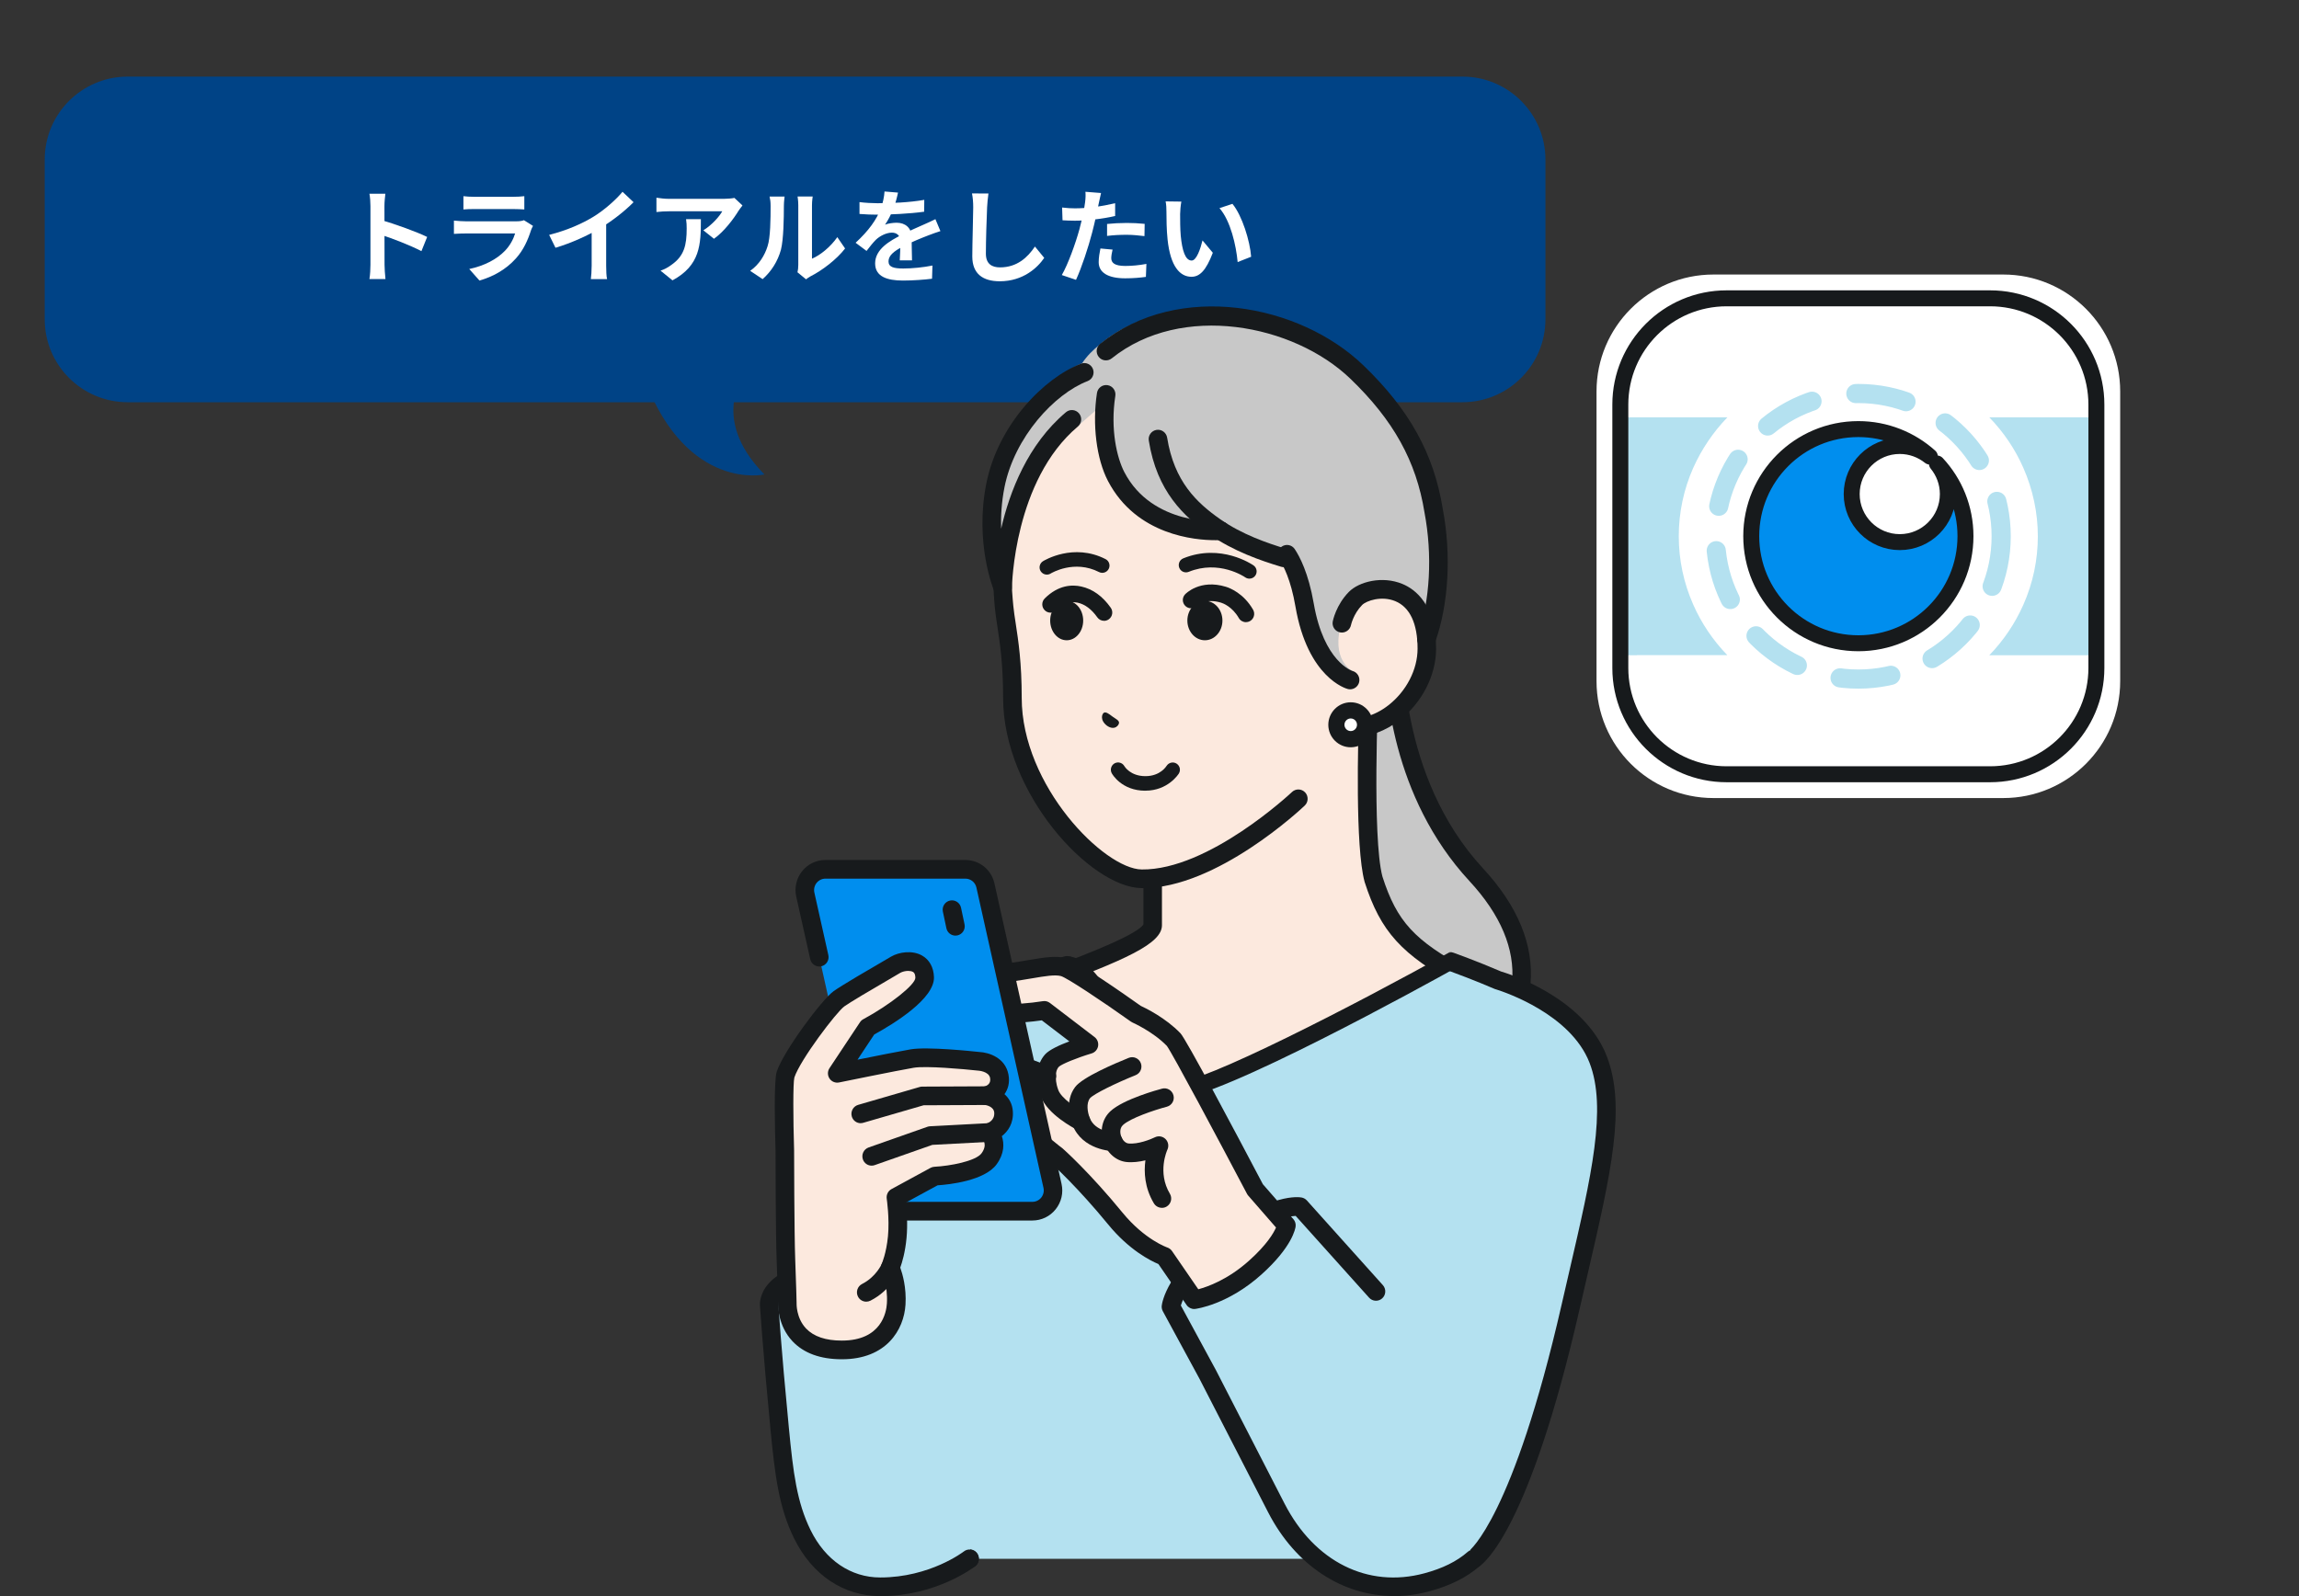 <svg width="360" height="250" viewBox="0 0 360 250" fill="none" xmlns="http://www.w3.org/2000/svg">
<rect x="0" y="0" width="360" height="250" fill="#333333" stroke="none"/>
<path d="M7 25C7 17.82 12.82 12 20 12H229C236.18 12 242 17.82 242 25V50C242 57.18 236.18 63 229 63H20C12.82 63 7 57.18 7 50V25Z" fill="#004386"/>
<path d="M184.988 31.576C184.876 32.136 184.796 33.08 184.796 33.528C184.796 34.568 184.796 35.752 184.892 36.92C185.116 39.224 185.596 40.808 186.604 40.808C187.372 40.808 187.996 38.92 188.3 37.656L189.916 39.592C188.844 42.392 187.852 43.352 186.572 43.352C184.796 43.352 183.276 41.784 182.828 37.496C182.668 36.024 182.652 34.136 182.652 33.16C182.652 32.728 182.636 32.04 182.524 31.544L184.988 31.576ZM192.988 31.928C194.508 33.768 195.74 37.768 195.916 40.216L193.804 41.048C193.564 38.456 192.7 34.584 190.956 32.6L192.988 31.928Z" fill="white"/>
<path d="M172.412 30.232C172.3 30.68 172.156 31.4 172.076 31.752C171.852 32.84 171.452 34.792 171.02 36.424C170.444 38.664 169.372 41.928 168.492 43.832L166.268 43.08C167.212 41.464 168.428 38.12 169.036 35.88C169.436 34.376 169.804 32.616 169.916 31.672C169.996 31.08 170.012 30.424 169.964 30.04L172.412 30.232ZM168.332 32.632C170.284 32.632 172.54 32.328 174.62 31.832V33.832C172.636 34.296 170.124 34.568 168.316 34.568C167.532 34.568 166.94 34.536 166.38 34.504L166.316 32.504C167.148 32.6 167.676 32.632 168.332 32.632ZM173.356 35.08C174.252 34.984 175.404 34.92 176.444 34.92C177.356 34.92 178.316 34.968 179.244 35.064L179.212 36.984C178.396 36.888 177.42 36.776 176.46 36.776C175.356 36.776 174.364 36.824 173.356 36.952V35.08ZM174.22 39.096C174.108 39.56 174.012 40.072 174.012 40.424C174.012 41.128 174.476 41.656 176.204 41.656C177.276 41.656 178.38 41.544 179.516 41.336L179.436 43.368C178.54 43.496 177.468 43.592 176.188 43.592C173.484 43.592 172.044 42.68 172.044 41.064C172.044 40.312 172.188 39.544 172.316 38.92L174.22 39.096Z" fill="white"/>
<path d="M154.78 30.312C154.684 30.984 154.604 31.816 154.572 32.456C154.492 34.184 154.38 37.752 154.38 39.736C154.38 41.352 155.34 41.88 156.588 41.88C159.228 41.88 160.892 40.36 162.06 38.616L163.516 40.392C162.476 41.928 160.204 44.056 156.556 44.056C153.932 44.056 152.252 42.904 152.252 40.168C152.252 38.024 152.396 33.832 152.396 32.456C152.396 31.688 152.332 30.92 152.204 30.296L154.78 30.312Z" fill="white"/>
<path d="M140.62 30.168C140.492 30.76 140.284 31.704 139.836 32.856C139.5 33.64 139.036 34.552 138.588 35.192C139.02 35 139.868 34.888 140.412 34.888C141.74 34.888 142.748 35.672 142.748 37.16C142.748 38.024 142.796 39.768 142.812 40.776H140.892C140.956 40.024 140.988 38.664 140.972 37.8C140.972 36.776 140.332 36.44 139.66 36.44C138.78 36.44 137.772 36.968 137.164 37.544C136.684 38.024 136.236 38.6 135.692 39.304L133.98 38.024C136.028 36.136 137.26 34.408 137.932 32.648C138.252 31.784 138.46 30.808 138.508 29.992L140.62 30.168ZM134.588 31.656C135.404 31.768 136.588 31.832 137.404 31.832C139.516 31.832 142.412 31.72 144.732 31.304L144.716 33.16C142.46 33.48 139.244 33.624 137.292 33.624C136.636 33.624 135.468 33.592 134.588 33.512V31.656ZM147.26 36.2C146.764 36.344 145.9 36.664 145.356 36.872C144.316 37.272 142.876 37.848 141.372 38.616C139.916 39.368 139.132 40.056 139.132 40.936C139.132 41.816 139.9 42.056 141.452 42.056C142.812 42.056 144.604 41.88 146.012 41.592L145.948 43.656C144.876 43.8 142.924 43.944 141.404 43.944C138.908 43.944 137.036 43.32 137.036 41.256C137.036 39.032 139.324 37.72 141.244 36.76C142.716 35.992 143.724 35.608 144.684 35.16C145.308 34.888 145.868 34.632 146.476 34.328L147.26 36.2Z" fill="white"/>
<path d="M124.876 42.648C124.956 42.344 125.004 41.912 125.004 41.48C125.004 40.632 125.004 33.448 125.004 32.152C125.004 31.432 124.892 30.808 124.892 30.776H127.26C127.26 30.808 127.148 31.448 127.148 32.168C127.148 33.448 127.148 39.544 127.148 40.52C128.46 39.96 130.028 38.696 131.116 37.144L132.332 38.92C131.004 40.648 128.716 42.376 126.908 43.288C126.572 43.464 126.38 43.64 126.22 43.752L124.876 42.648ZM117.468 42.424C118.892 41.432 119.756 39.96 120.188 38.584C120.652 37.224 120.668 34.184 120.668 32.264C120.668 31.608 120.604 31.192 120.508 30.792H122.86C122.86 30.856 122.748 31.576 122.748 32.232C122.748 34.136 122.7 37.512 122.284 39.128C121.788 40.92 120.796 42.504 119.42 43.72L117.468 42.424Z" fill="white"/>
<path d="M116.264 32.184C116.104 32.392 115.8 32.776 115.656 33C114.904 34.248 113.384 36.28 111.8 37.4L110.136 36.072C111.432 35.288 112.68 33.88 113.096 33.096C112.12 33.096 105.752 33.096 104.744 33.096C104.088 33.096 103.544 33.128 102.792 33.208V30.968C103.416 31.064 104.088 31.144 104.744 31.144C105.752 31.144 112.536 31.144 113.368 31.144C113.816 31.144 114.696 31.08 115 31L116.264 32.184ZM109.752 34.328C109.752 38.296 109.656 41.56 105.304 43.912L103.432 42.392C103.96 42.216 104.536 41.944 105.128 41.496C107.144 40.088 107.528 38.408 107.528 35.784C107.528 35.272 107.512 34.856 107.432 34.328H109.752Z" fill="white"/>
<path d="M85.992 36.792C88.856 36.056 91.192 35.016 92.984 33.912C94.616 32.904 96.44 31.304 97.48 30.04L99.208 31.672C97.752 33.144 95.8 34.648 93.912 35.784C92.104 36.856 89.512 38.056 86.984 38.808L85.992 36.792ZM92.648 34.952L94.92 34.408V41.624C94.92 42.328 94.952 43.32 95.064 43.72H92.52C92.584 43.336 92.648 42.328 92.648 41.624V34.952Z" fill="white"/>
<path d="M72.568 30.728C73 30.792 73.688 30.824 74.232 30.824C75.24 30.824 79.448 30.824 80.376 30.824C80.888 30.824 81.672 30.792 82.104 30.728V32.808C81.688 32.776 80.936 32.744 80.344 32.744C79.464 32.744 75.176 32.744 74.232 32.744C73.704 32.744 73.032 32.76 72.568 32.808V30.728ZM83.464 35.384C83.352 35.592 83.208 35.88 83.16 36.04C82.664 37.592 81.976 39.16 80.792 40.472C79.176 42.28 77.128 43.352 75.08 43.944L73.48 42.136C75.896 41.624 77.8 40.584 79.032 39.32C79.88 38.456 80.392 37.448 80.664 36.568C79.864 36.568 74.376 36.568 72.952 36.568C72.552 36.568 71.752 36.584 71.08 36.632V34.552C71.768 34.616 72.44 34.664 72.952 34.664C74.04 34.664 79.768 34.664 80.856 34.664C81.384 34.664 81.816 34.6 82.04 34.488L83.464 35.384Z" fill="white"/>
<path d="M58.008 41.48C58.008 40.248 58.008 33.624 58.008 32.28C58.008 31.704 57.96 30.92 57.848 30.344H60.344C60.28 30.92 60.2 31.608 60.2 32.28C60.2 34.04 60.216 40.296 60.216 41.48C60.216 41.928 60.28 43.048 60.36 43.704H57.848C57.96 43.08 58.008 42.104 58.008 41.48ZM59.736 34.488C61.864 35.08 65.32 36.344 66.888 37.112L65.992 39.336C64.168 38.392 61.48 37.368 59.736 36.792V34.488Z" fill="white"/>
<path d="M116.964 58.022C116.964 58.022 110.687 65.146 119.703 74.319C119.703 74.319 107.717 77.023 101 59.614" fill="#004386"/>
<g clip-path="url(#clip0_30_994)">
<path d="M313.693 43H268.306C258.2 43 250 51.2 250 61.306V106.693C250 116.8 258.2 125 268.306 125H313.693C323.8 125 332 116.8 332 106.693V61.306C332 51.2 323.8 43 313.693 43Z" fill="white"/>
<path d="M303.3 72.613C304.362 73.918 305.014 75.576 305.014 77.384C305.014 81.54 301.641 84.913 297.485 84.913C293.329 84.913 289.956 81.54 289.956 77.384C289.956 73.228 293.329 69.855 297.485 69.855C299.274 69.855 300.914 70.489 302.2 71.514C299.237 68.849 295.305 67.209 291 67.209C281.738 67.209 274.227 74.719 274.227 83.981C274.227 93.244 281.738 100.754 291 100.754C300.262 100.754 307.773 93.244 307.773 83.981C307.773 79.583 306.077 75.576 303.3 72.594V72.613Z" fill="#008EEE" stroke="#171A1C" stroke-width="2.5" stroke-linecap="round" stroke-linejoin="round"/>
<path d="M256.299 102.636H253.727V65.364H270.5C268.263 67.675 266.456 70.358 265.151 73.266C263.642 76.657 262.878 80.31 262.878 83.981C262.878 87.671 263.642 91.324 265.151 94.716C266.437 97.642 268.245 100.307 270.481 102.618H256.299V102.636Z" fill="#B4E1F0"/>
<path d="M328.273 65.364V102.636H311.5C313.736 100.325 315.544 97.642 316.83 94.735C318.34 91.343 319.104 87.69 319.104 84C319.104 80.31 318.321 76.657 316.83 73.266C315.544 70.34 313.736 67.675 311.5 65.364H328.273Z" fill="#B4E1F0"/>
<circle cx="291" cy="84" r="22.364" stroke="#B4E1F0" stroke-width="3" stroke-linecap="round" stroke-linejoin="round" stroke-dasharray="8 7"/>
<path d="M311.63 46.727H270.369C261.182 46.727 253.727 54.182 253.727 63.37V104.63C253.727 113.818 261.182 121.273 270.369 121.273H311.63C320.818 121.273 328.273 113.818 328.273 104.63V63.37C328.273 54.182 320.818 46.727 311.63 46.727Z" stroke="#171A1C" stroke-width="2.5" stroke-linecap="round" stroke-linejoin="round"/>
</g>
<g clip-path="url(#clip1_30_994)">
<path d="M218.334 100.767H202.758L204.451 170.736C204.451 170.736 224.762 171.88 230.764 167.331C235.338 163.867 244.925 151.863 231.171 136.999C217.171 121.876 218.341 100.767 218.341 100.767H218.334Z" fill="#C8C8C8"/>
<path d="M209.936 172.335C206.848 172.335 204.638 172.218 204.367 172.199C203.566 172.153 202.952 171.464 202.997 170.658C203.043 169.853 203.727 169.235 204.529 169.281C210.033 169.586 225.318 169.632 229.885 166.167C232.76 163.99 236.294 159.46 236.778 153.884C237.237 148.626 234.989 143.284 230.098 138C217.882 124.8 216.855 107.48 216.848 102.229H202.752C201.951 102.229 201.298 101.572 201.298 100.767C201.298 99.961 201.951 99.304 202.752 99.304H218.328C218.728 99.304 219.109 99.467 219.381 99.759C219.659 100.052 219.801 100.442 219.775 100.845C219.762 101.053 218.825 121.531 232.217 136.005C237.689 141.919 240.196 148.022 239.66 154.138C239.091 160.669 234.97 165.96 231.617 168.501C227.282 171.789 216.558 172.335 209.916 172.335H209.936Z" fill="#171A1C"/>
<path d="M229.117 153.091C220.57 148.483 217.475 145.182 215.072 137.695C213.353 131.267 214.368 108.319 214.368 108.319L195.762 114.694L180.496 119.926V144.915C180.496 147.56 166.923 152.181 159.642 154.917C152.355 157.654 157.775 164.27 157.775 164.27L184.108 180.57H199.276C199.276 180.57 219.026 169.086 222.895 167.155C226.765 165.232 237.664 157.699 229.117 153.085V153.091Z" fill="#FCE9DE"/>
<path d="M199.276 182.038C198.772 182.038 198.288 181.778 198.017 181.31C197.616 180.609 197.855 179.718 198.546 179.315C199.354 178.847 218.386 167.786 222.249 165.855C225.227 164.374 230.803 160.351 230.854 157.322C230.861 156.919 230.88 155.704 228.432 154.385C219.491 149.562 216.183 145.923 213.689 138.15C213.683 138.124 213.676 138.104 213.67 138.078C212.21 132.619 212.63 116.3 212.837 110.392L181.95 120.979V144.922C181.95 147.794 176.4 150.303 163.124 155.19C162.058 155.58 161.057 155.951 160.146 156.295C158.583 156.88 157.646 157.686 157.381 158.687C156.955 160.279 158.124 162.307 158.757 163.165L184.87 179.328C185.555 179.751 185.768 180.654 185.348 181.343C184.928 182.032 184.03 182.246 183.345 181.824L157.013 165.524C156.877 165.44 156.754 165.336 156.651 165.212C156.341 164.835 153.647 161.41 154.571 157.946C155.094 155.977 156.632 154.501 159.132 153.566C160.043 153.221 161.057 152.851 162.129 152.454C167.278 150.563 177.918 146.644 179.049 144.792V119.946C179.049 119.322 179.443 118.763 180.031 118.561L213.902 106.954C214.355 106.798 214.859 106.876 215.246 107.168C215.627 107.461 215.847 107.922 215.828 108.403C215.815 108.631 214.839 131.111 216.474 137.298C218.735 144.337 221.487 147.326 229.814 151.817C233.128 153.605 233.8 155.827 233.774 157.381C233.697 162.352 226.371 167.084 223.554 168.488C219.768 170.372 200.213 181.739 200.019 181.856C199.793 181.986 199.541 182.051 199.296 182.051L199.276 182.038Z" fill="#171A1C"/>
<path d="M234.627 153.559C230.732 151.889 227.114 150.595 227.114 150.595C227.114 150.595 222.676 153.559 211.809 158.68C200.814 163.867 187.809 170.619 185.219 170.86C184.211 170.951 176.762 167.519 175.444 161.579C174.126 155.639 167.084 151.206 167.084 151.206C167.084 151.206 162.814 152.506 157.239 154.482C153.544 156.055 147.632 159.818 144.396 167.877C144.086 168.657 141.973 175.013 141.515 176.501C138.963 184.034 135.119 197.513 131.094 206.833C123.057 225.466 127.605 238.652 136.643 244.157C141.844 247.322 151.838 244.157 151.838 244.157H230.796C230.796 244.157 237.935 239.764 245.959 204.571C250.113 186.367 253.491 174.285 250.235 165.914C246.792 157.056 234.634 153.566 234.634 153.566L234.627 153.559Z" fill="#B4E1F0"/>
<path d="M166.865 152.812C165.482 153.247 161.987 154.358 157.762 155.853C154.597 157.205 148.873 160.63 145.739 168.429C145.462 169.125 143.362 175.429 142.897 176.936C142.167 179.088 141.333 181.726 140.448 184.521C138.174 191.716 135.338 200.665 132.425 207.417C124.246 226.376 129.627 238.178 137.393 242.903C141.198 245.217 148.795 243.585 151.399 242.76C152.167 242.519 152.981 242.948 153.22 243.715C153.46 244.489 153.033 245.308 152.271 245.548C151.987 245.639 147.561 247.01 142.929 247.01C140.436 247.01 137.884 246.614 135.887 245.399C130.81 242.311 127.315 237.093 126.035 230.697C124.621 223.62 125.906 215.164 129.757 206.241C132.612 199.619 135.422 190.747 137.677 183.618C138.568 180.81 139.408 178.158 140.132 176.02C140.578 174.577 142.71 168.156 143.045 167.324C146.586 158.511 153.104 154.651 156.67 153.137C156.696 153.124 156.728 153.117 156.754 153.104C162.291 151.141 166.619 149.822 166.658 149.809C167.078 149.679 167.537 149.751 167.898 150.004" fill="#171A1C"/>
<path d="M227.023 149.14C227.217 149.127 227.411 149.153 227.598 149.224C227.637 149.237 231.216 150.518 235.054 152.168C235.9 152.415 247.968 156.094 251.585 165.388C254.68 173.343 252.257 183.787 248.601 199.593C248.207 201.302 247.793 203.07 247.38 204.902C239.447 239.692 232.34 244.924 231.558 245.405C230.874 245.828 229.982 245.607 229.562 244.918C229.142 244.229 229.362 243.325 230.047 242.909C230.073 242.883 236.914 237.743 244.557 204.246C244.977 202.413 245.384 200.639 245.784 198.923C249.195 184.196 251.663 173.55 248.898 166.447C245.933 158.83 235.596 155.392 234.369 155.002C234.272 154.982 234.168 154.95 234.078 154.911C230.906 153.546 227.889 152.428 226.946 152.084" fill="#171A1C"/>
<path d="M183.965 172.173C183.862 172.173 183.758 172.173 183.668 172.16C180.031 171.815 177.246 166.915 174.294 161.722C171.923 157.556 169.203 153.143 166.865 152.805L167.433 149.79C171.025 150.303 173.616 155.288 176.536 160.429C178.913 164.608 181.607 169.352 183.907 169.566C187.912 169.937 212.694 157.114 227.023 149.133L227.734 151.733C223.929 153.852 190.813 172.173 183.959 172.173H183.965Z" fill="#171A1C"/>
<path d="M141.159 167.883C140.39 169.885 138.374 179.595 138.045 181.116C136.779 186.939 135.403 198.455 129.569 199.001C120.034 199.892 120.447 204.395 120.447 204.395C120.447 204.395 120.796 210.414 122.088 223.789C122.805 231.224 123.425 235.819 125.635 240.31C128.077 245.269 132.392 248.544 137.851 248.544C146.224 248.544 151.831 244.164 151.831 244.164L157.232 154.495C153.537 156.068 144.26 159.779 141.159 167.89V167.883Z" fill="#B4E1F0"/>
<path d="M137.858 250C132.095 250 127.172 246.705 124.343 240.953C121.972 236.137 121.345 231.081 120.654 223.925C119.375 210.674 119.013 204.538 119 204.473C118.987 204.343 118.884 202.719 120.344 201.055C122.043 199.125 125.099 197.942 129.433 197.539C133.419 197.168 135.099 188.538 136.101 183.377C136.281 182.441 136.449 181.57 136.617 180.797L136.811 179.874C137.864 174.909 139.156 168.995 139.789 167.35C143.02 158.908 152.329 154.969 156.302 153.286L156.657 153.137C157.394 152.825 158.246 153.169 158.563 153.917C158.873 154.658 158.531 155.515 157.788 155.834L157.426 155.983C153.795 157.524 145.287 161.124 142.503 168.403C141.876 170.047 140.203 177.905 139.654 180.492L139.453 181.427C139.292 182.181 139.124 183.033 138.95 183.943C137.638 190.669 135.849 199.879 129.698 200.457C123.496 201.035 121.881 203.232 121.894 204.311C121.894 204.369 122.256 210.459 123.529 223.646C124.207 230.685 124.776 235.273 126.927 239.66C129.246 244.378 133.226 247.082 137.838 247.082C145.623 247.082 150.875 243.052 150.927 243.007C151.56 242.513 152.471 242.623 152.968 243.267C153.459 243.904 153.35 244.82 152.71 245.321C152.464 245.509 146.611 250.006 137.838 250.006L137.858 250Z" fill="#171A1C"/>
<path d="M203.559 189.006C203.559 189.006 199.625 188.265 191.769 194.153C183.913 200.041 183.364 204.681 183.364 204.681L189.107 215.275C189.107 215.275 197.603 231.802 199.864 236.202C204.47 245.158 213.334 250.539 223.386 247.849C226.319 247.062 228.832 245.886 230.789 244.164L215.466 202.283L203.559 189.012V189.006Z" fill="#B4E1F0"/>
<path d="M218.283 249.987C210.246 249.987 202.868 245.217 198.572 236.865L187.816 215.938L182.085 205.377C181.943 205.11 181.885 204.805 181.917 204.506C181.982 203.967 182.77 199.06 190.897 192.976C199.031 186.887 203.359 187.478 203.824 187.569C204.134 187.628 204.425 187.79 204.638 188.024L216.545 201.295C217.081 201.893 217.036 202.823 216.441 203.362C215.847 203.902 214.923 203.856 214.387 203.258L202.888 190.448C201.77 190.507 198.333 191.059 192.635 195.329C186.788 199.71 185.264 203.31 184.909 204.48L190.387 214.58L201.156 235.533C205.827 244.619 214.2 248.798 223.011 246.438C225.899 245.665 228.135 244.56 229.834 243.065C230.441 242.532 231.358 242.597 231.882 243.208C232.411 243.819 232.347 244.742 231.739 245.269C229.691 247.069 227.081 248.375 223.754 249.266C221.913 249.76 220.079 250 218.276 250L218.283 249.987Z" fill="#171A1C"/>
<path d="M201.453 191.93L196.563 186.321C196.563 186.321 184.688 163.769 183.816 162.859C181.4 160.338 177.918 158.823 177.918 158.823C177.918 158.823 168.273 151.954 166.516 151.486C164.758 151.018 162.239 151.759 158.111 152.311C153.866 152.883 150.087 153.345 149.686 155.138C148.44 160.676 163.537 158.271 163.537 158.271L170.527 163.613C170.527 163.613 165.689 165.069 164.726 166.128C163.77 167.188 163.919 168.559 163.919 168.559C163.919 168.559 157.613 165.004 155.223 168.228C152.833 171.451 165.482 181.024 165.482 181.024C165.482 181.024 169.526 184.606 174.649 190.864C178.467 195.531 182.33 196.785 182.33 196.785L187.001 203.57C187.001 203.57 191.607 202.992 196.563 198.553C201.156 194.439 201.453 191.93 201.453 191.93Z" fill="#FCE9DE"/>
<path d="M187.001 205.032C186.53 205.032 186.078 204.798 185.806 204.402L181.394 197.987C180.16 197.474 176.814 195.804 173.532 191.794C168.816 186.035 164.991 182.539 164.565 182.162C160.391 178.997 151.134 171.308 154.06 167.363C156.082 164.634 159.978 165.271 162.84 166.434C163.021 166.011 163.279 165.57 163.647 165.154C164.313 164.419 165.921 163.685 167.452 163.113L163.137 159.818C160.288 160.221 151.838 161.137 149.105 158.193C148.517 157.563 147.891 156.464 148.259 154.82C148.873 152.084 152.704 151.57 157.555 150.914L157.904 150.868C159.093 150.706 160.165 150.531 161.108 150.368C163.563 149.959 165.334 149.66 166.878 150.076C168.712 150.563 176.187 155.814 178.629 157.55C179.352 157.881 182.518 159.415 184.85 161.846C185.729 162.762 193.274 176.976 197.751 185.483L202.532 190.962C202.803 191.274 202.933 191.69 202.881 192.099C202.842 192.411 202.377 195.284 197.512 199.645C192.28 204.337 187.37 204.993 187.163 205.019C187.105 205.026 187.04 205.032 186.982 205.032H187.001ZM158.311 168.332C157.51 168.332 156.806 168.54 156.392 169.105C156.386 169.118 156.095 170.509 160.456 174.772C163.221 177.476 166.328 179.835 166.361 179.855C166.393 179.874 166.419 179.9 166.445 179.926C166.613 180.076 170.637 183.657 175.773 189.935C179.243 194.172 182.751 195.381 182.783 195.394C183.08 195.492 183.345 195.693 183.526 195.953L187.641 201.939C189.088 201.555 192.26 200.444 195.587 197.461C198.391 194.952 199.438 193.132 199.812 192.268L195.464 187.277C195.387 187.192 195.329 187.095 195.271 186.997C190.884 178.665 183.636 165.082 182.725 163.828C180.554 161.579 177.363 160.175 177.33 160.156C177.24 160.117 177.149 160.065 177.072 160.006C172.582 156.809 167.123 153.176 166.135 152.883C165.198 152.636 163.686 152.883 161.587 153.241C160.624 153.403 159.532 153.585 158.298 153.754L157.949 153.8C155.533 154.125 151.496 154.67 151.095 155.463C151.005 155.886 151.114 156.048 151.231 156.178C152.645 157.699 159.274 157.459 163.305 156.815C163.699 156.75 164.093 156.854 164.41 157.095L171.4 162.437C171.833 162.768 172.046 163.321 171.949 163.86C171.852 164.4 171.458 164.842 170.935 164.998C168.622 165.693 166.219 166.674 165.792 167.103C165.321 167.623 165.359 168.377 165.359 168.384C165.417 168.93 165.172 169.463 164.72 169.762C164.268 170.067 163.68 170.086 163.208 169.82C162.284 169.3 160.049 168.312 158.305 168.312L158.311 168.332Z" fill="#171A1C"/>
<path d="M174.339 180.303C174.339 180.303 174.32 180.303 174.307 180.303C174.113 180.303 169.474 180.154 167.93 176.176C167.607 175.344 166.69 172.472 168.357 170.262C169.526 168.709 174.617 166.551 176.749 165.693C177.492 165.394 178.338 165.758 178.635 166.505C178.932 167.253 178.571 168.104 177.828 168.403C174.811 169.612 171.219 171.36 170.67 172.03C170.075 172.823 170.282 174.187 170.644 175.11C171.477 177.255 174.345 177.379 174.378 177.379C175.179 177.398 175.818 178.067 175.799 178.873C175.78 179.673 175.134 180.303 174.345 180.303H174.339Z" fill="#171A1C"/>
<path d="M181.93 189.181C181.439 189.181 180.954 188.928 180.683 188.473C179.223 186.029 179.113 183.572 179.359 181.746C178.435 181.967 177.388 182.11 176.381 182.006C174.765 181.83 173.344 180.589 172.776 178.834C172.194 177.054 172.614 175.221 173.88 174.051C175.941 172.147 181.361 170.678 181.975 170.515C182.75 170.314 183.545 170.775 183.752 171.562C183.959 172.348 183.493 173.141 182.712 173.349C180.67 173.889 177.001 175.143 175.851 176.209C175.231 176.781 175.457 177.665 175.541 177.924C175.754 178.574 176.219 179.049 176.697 179.101C178.196 179.263 180.192 178.457 180.838 178.139C181.394 177.859 182.059 177.97 182.505 178.405C182.944 178.841 183.067 179.51 182.802 180.076C182.738 180.212 181.2 183.644 183.19 186.971C183.603 187.66 183.384 188.564 182.692 188.98C182.46 189.123 182.201 189.188 181.943 189.188L181.93 189.181Z" fill="#171A1C"/>
<path d="M169.281 177.106C169.061 177.106 168.835 177.054 168.628 176.95C168.163 176.709 164.041 174.551 163.008 171.783C162.245 169.742 162.458 168.481 162.51 168.254C162.685 167.467 163.46 166.967 164.242 167.142C165.01 167.311 165.501 168.065 165.359 168.839C165.353 168.904 165.288 169.58 165.727 170.756C166.186 171.978 168.467 173.583 169.94 174.337C170.657 174.701 170.941 175.585 170.579 176.3C170.321 176.807 169.81 177.099 169.281 177.099V177.106Z" fill="#171A1C"/>
<path d="M154.312 138.696C153.983 137.214 152.671 136.161 151.159 136.161H129.259C127.192 136.161 125.654 138.091 126.106 140.125L127.36 145.741L128.296 149.926L130.822 161.248L136.611 187.173C136.94 188.655 138.252 189.707 139.763 189.707H161.664C163.731 189.707 165.269 187.777 164.816 185.743L154.312 138.696Z" fill="#008EEE"/>
<path d="M161.664 191.17H139.764C137.554 191.17 135.674 189.655 135.196 187.491L129.408 161.566C129.233 160.78 129.724 159.993 130.506 159.818C131.288 159.642 132.069 160.136 132.244 160.923L138.032 186.848C138.213 187.667 138.93 188.245 139.764 188.245H161.664C162.207 188.245 162.711 187.998 163.053 187.576C163.389 187.147 163.518 186.601 163.402 186.068L152.897 139.021C152.717 138.202 151.999 137.623 151.166 137.623H129.259C128.716 137.623 128.213 137.87 127.87 138.293C127.534 138.722 127.405 139.268 127.521 139.8L129.711 149.601C129.886 150.388 129.395 151.174 128.613 151.349C127.831 151.525 127.05 151.031 126.875 150.245L124.685 140.444C124.375 139.04 124.705 137.591 125.596 136.466C126.488 135.342 127.825 134.699 129.253 134.699H151.153C153.363 134.699 155.243 136.213 155.721 138.377L166.225 185.424C166.542 186.828 166.206 188.278 165.314 189.402C164.423 190.526 163.085 191.17 161.658 191.17H161.664Z" fill="#171A1C"/>
<path d="M149.616 146.547C148.944 146.547 148.343 146.079 148.194 145.39L147.645 142.79C147.477 141.997 147.981 141.224 148.763 141.055C149.551 140.886 150.32 141.393 150.488 142.179L151.037 144.779C151.205 145.572 150.701 146.345 149.919 146.514C149.816 146.534 149.712 146.547 149.616 146.547Z" fill="#171A1C"/>
<path d="M140.332 204.259C140.532 200.97 139.402 198.553 139.402 198.553C139.402 198.553 140.209 196.804 140.5 193.776C140.784 190.741 140.293 187.537 140.293 187.537L146.398 184.216C146.398 184.216 153.156 183.878 154.881 181.499C156.606 179.12 154.881 177.385 154.881 177.385C154.881 177.385 157.31 176.696 157.142 174.181C156.993 171.932 154.422 171.62 154.422 171.62C154.422 171.62 156.935 171.035 156.47 168.559C156.05 166.336 153.253 166.232 153.253 166.232C153.253 166.232 145.371 165.368 142.826 165.797C140.28 166.232 131.107 168.104 131.107 168.104L135.881 160.91C135.881 160.91 144.88 156.061 144.79 153.091C144.699 150.082 141.572 150.329 140.248 151.102C138.917 151.876 132.838 155.392 131.385 156.425C129.931 157.459 124.02 165.238 123.012 168.306C122.573 169.645 122.896 180.206 122.896 180.206C122.896 180.206 122.915 193.178 123.07 197.344C123.232 201.51 123.283 204.038 123.283 204.038C123.283 204.038 122.85 211.428 131.824 211.428C137.948 211.428 140.132 207.528 140.332 204.239V204.259Z" fill="#FCE9DE"/>
<path d="M131.824 212.903C128.452 212.903 125.848 211.947 124.085 210.069C121.83 207.658 121.811 204.577 121.83 204.045C121.823 203.694 121.765 201.23 121.617 197.415C121.455 193.269 121.442 180.752 121.442 180.219C121.345 177.008 121.158 169.287 121.63 167.857C122.702 164.601 128.736 156.523 130.545 155.242C131.805 154.346 136.075 151.843 139.182 150.043L139.525 149.842C140.784 149.107 142.858 148.808 144.37 149.66C145.533 150.31 146.198 151.518 146.25 153.052C146.353 156.432 139.99 160.338 136.895 162.034L134.279 165.979C137.167 165.394 141.049 164.627 142.593 164.361C145.216 163.912 152.348 164.666 153.376 164.777C154.855 164.848 157.413 165.667 157.911 168.293C158.156 169.58 157.846 170.606 157.291 171.38C157.982 171.991 158.525 172.875 158.602 174.09C158.725 175.949 157.846 177.203 156.877 177.957C157.271 179.12 157.278 180.693 156.063 182.363C154.17 184.963 148.589 185.541 146.812 185.658L141.863 188.349C141.993 189.59 142.154 191.774 141.954 193.912C141.747 196.129 141.269 197.727 140.972 198.546C141.334 199.554 141.954 201.698 141.792 204.343C141.553 208.288 138.795 212.903 131.837 212.903H131.824ZM142.238 152.071C141.792 152.071 141.288 152.194 140.972 152.376L140.629 152.578C135.913 155.32 133.084 157.017 132.218 157.628C130.978 158.511 125.293 166.011 124.388 168.774C124.169 169.632 124.194 175.253 124.349 180.173C124.349 180.349 124.369 193.21 124.524 197.305C124.685 201.432 124.737 203.999 124.737 204.025C124.737 204.064 124.737 204.103 124.737 204.142C124.737 204.155 124.653 206.43 126.223 208.087C127.418 209.341 129.304 209.985 131.824 209.978C138.039 209.978 138.795 205.526 138.879 204.168C139.053 201.328 138.091 199.19 138.078 199.17C137.897 198.78 137.897 198.325 138.078 197.935C138.078 197.929 138.788 196.337 139.047 193.633C139.312 190.825 138.853 187.79 138.853 187.758C138.762 187.147 139.06 186.542 139.596 186.25L145.701 182.929C145.888 182.825 146.101 182.766 146.321 182.753C148.769 182.63 152.807 181.869 153.705 180.635C154.687 179.283 153.886 178.451 153.854 178.418C153.492 178.054 153.343 177.515 153.473 177.015C153.602 176.514 153.989 176.118 154.48 175.975C154.771 175.884 155.766 175.474 155.688 174.278C155.624 173.297 154.377 173.089 154.235 173.07C153.544 172.972 153.007 172.387 152.975 171.685C152.943 170.983 153.408 170.353 154.093 170.197C154.603 170.06 155.204 169.716 155.036 168.839C154.836 167.799 153.195 167.695 153.182 167.695C153.156 167.695 153.117 167.695 153.091 167.688C150.953 167.454 144.99 166.915 143.065 167.246C140.571 167.669 131.482 169.528 131.391 169.547C130.816 169.664 130.222 169.424 129.892 168.93C129.563 168.436 129.563 167.792 129.892 167.305L134.667 160.11C134.802 159.909 134.977 159.746 135.19 159.636C139.389 157.368 143.349 154.216 143.336 153.15C143.317 152.428 143.052 152.279 142.949 152.227C142.761 152.123 142.509 152.077 142.238 152.077V152.071Z" fill="#171A1C"/>
<path d="M134.776 175.929C134.143 175.929 133.562 175.513 133.381 174.87C133.161 174.096 133.6 173.284 134.376 173.057L144.014 170.255C144.144 170.216 144.279 170.197 144.408 170.197L154.416 170.151C155.223 170.158 155.869 170.801 155.876 171.607C155.876 172.413 155.23 173.07 154.428 173.076L144.622 173.122L135.177 175.864C135.041 175.903 134.905 175.923 134.77 175.923L134.776 175.929Z" fill="#171A1C"/>
<path d="M136.488 182.578C135.888 182.578 135.326 182.201 135.119 181.597C134.854 180.836 135.254 179.998 136.01 179.731L145.229 176.488C145.358 176.443 145.494 176.417 145.63 176.41L154.803 175.923C155.604 175.877 156.289 176.501 156.335 177.307C156.38 178.113 155.76 178.802 154.958 178.847L145.998 179.322L136.973 182.493C136.811 182.552 136.65 182.578 136.495 182.578H136.488Z" fill="#171A1C"/>
<path d="M135.642 203.882C135.112 203.882 134.602 203.59 134.344 203.076C133.982 202.355 134.273 201.477 134.99 201.113C137.186 199.996 138.052 198.013 138.058 197.994C138.375 197.253 139.221 196.902 139.958 197.214C140.694 197.526 141.049 198.371 140.746 199.112C140.694 199.235 139.499 202.101 136.301 203.726C136.094 203.83 135.868 203.882 135.649 203.882H135.642Z" fill="#171A1C"/>
<path d="M190.238 52.426C182.802 52.328 172.912 56.91 167.517 62.61C156.134 74.64 156.606 88.438 157.226 95.015C157.53 98.199 158.531 101.741 158.531 109.306C158.531 124.099 172.156 137.578 178.765 137.649C189.98 137.766 203.301 125.119 203.301 125.119L214.368 108.332V98.563C214.368 98.563 214.368 92.331 214.309 85.728C214.225 75.927 211.073 52.705 190.238 52.432V52.426Z" fill="#FCE9DE"/>
<path d="M178.913 139.105C178.855 139.105 178.803 139.105 178.745 139.105C170.786 139.021 157.077 124.268 157.077 109.3C157.077 104.003 156.58 100.741 156.179 98.121C156.018 97.082 155.869 96.1 155.779 95.151C154.519 81.711 158.111 70.429 166.464 61.603C172.298 55.441 182.531 50.866 190.257 50.97C214.245 51.282 215.711 79.963 215.763 85.715C215.821 92.253 215.821 98.498 215.821 98.563V108.332C215.821 109.137 215.168 109.794 214.367 109.794C213.566 109.794 212.914 109.137 212.914 108.332V98.563C212.914 98.498 212.914 92.266 212.856 85.741C212.81 80.47 211.505 54.174 190.219 53.895C183.326 53.804 173.816 58.08 168.57 63.624C156.89 75.959 158.234 90.199 158.673 94.878C158.757 95.743 158.893 96.64 159.054 97.68C159.468 100.396 159.991 103.782 159.991 109.306C159.991 123.091 172.912 136.122 178.784 136.187C189.282 136.297 202.183 124.177 202.312 124.053C202.894 123.501 203.818 123.527 204.367 124.112C204.916 124.696 204.89 125.626 204.309 126.178C203.753 126.711 190.555 139.112 178.926 139.112L178.913 139.105Z" fill="#171A1C"/>
<path d="M224.49 79.963C223.276 72.411 220.065 65.567 212.461 58.262C202.655 48.832 183.674 44.393 172.252 53.921C171.141 54.85 170.25 55.682 169.436 56.91C164.132 58.945 157.607 67.27 155.869 76.044C154.099 84.967 157.723 91.707 157.723 91.707C157.723 91.707 157.174 74.679 167.853 65.684C167.853 65.684 168.24 67.237 168.822 66.718C169.41 66.191 172.989 62.955 172.956 63.273C172.291 69.753 174.701 76.076 178.461 79.215C182.737 83.44 191.142 83.121 191.142 83.121C191.142 83.121 193.901 84.993 201.692 87.378C202.519 88.841 203.662 91.343 204.276 94.755C206.33 106.154 211.757 105.089 211.757 105.089C211.757 105.089 208.262 103.321 210.116 97.445C210.568 96.022 211.415 94.469 212.248 93.741C214.483 91.772 222.669 90.595 223.366 100.071C225.124 95.164 225.983 87.82 224.484 79.963H224.49Z" fill="#C8C8C8"/>
<path d="M210.123 97.621C210.123 97.621 210.537 95.489 212.249 93.741C214.439 91.512 223.425 90.478 223.425 101.605C223.425 108.689 216.364 115.409 209.897 113.726L212.591 105.985L210.123 97.621Z" fill="#FCE9DE"/>
<path d="M157.013 93.462C156.438 93.462 155.901 93.117 155.669 92.565C155.546 92.259 152.607 85.019 154.441 75.764C156.27 66.542 163.447 59.198 169.274 56.962C170.024 56.676 170.864 57.053 171.148 57.807C171.432 58.561 171.057 59.406 170.308 59.692C165.14 61.674 158.854 68.44 157.29 76.33C156.832 78.656 156.703 80.853 156.767 82.816C158.111 76.98 160.94 69.597 166.916 64.566C167.53 64.046 168.447 64.131 168.964 64.748C169.481 65.366 169.397 66.289 168.783 66.808C158.757 75.251 158.466 91.843 158.46 92.012C158.453 92.708 157.962 93.299 157.284 93.429C157.193 93.448 157.097 93.455 157.006 93.455L157.013 93.462Z" fill="#171A1C"/>
<path d="M223.366 101.533C223.205 101.533 223.037 101.507 222.875 101.449C222.12 101.176 221.726 100.338 221.997 99.577C223.935 94.157 224.329 86.923 223.056 80.242C221.771 72.248 218.198 65.808 211.454 59.322C202.558 50.769 185.024 47.357 174.087 56.13C173.46 56.631 172.543 56.533 172.046 55.897C171.548 55.266 171.645 54.343 172.278 53.843C184.572 43.977 203.501 47.617 213.469 57.203C220.705 64.157 224.542 71.105 225.925 79.729C227.281 86.865 226.842 94.67 224.736 100.565C224.523 101.163 223.961 101.533 223.366 101.533Z" fill="#171A1C"/>
<path d="M201.02 88.834C200.885 88.834 200.743 88.815 200.6 88.769C197.351 87.788 193.139 86.332 189.405 83.719C185.412 80.925 181.155 76.993 179.889 69.012C179.759 68.212 180.302 67.465 181.097 67.335C181.891 67.205 182.634 67.751 182.763 68.55C183.862 75.426 187.402 78.754 191.071 81.321C194.47 83.7 198.397 85.058 201.44 85.975C202.209 86.209 202.648 87.021 202.416 87.794C202.228 88.431 201.647 88.841 201.027 88.841L201.02 88.834Z" fill="#171A1C"/>
<path d="M190.271 84.61C187.208 84.61 177.951 83.875 173.493 75.329C171.691 71.878 171.019 66.464 171.775 61.551C171.897 60.751 172.64 60.205 173.435 60.329C174.23 60.452 174.772 61.2 174.649 61.999C173.835 67.27 174.908 71.741 176.071 73.971C180.464 82.394 190.936 81.672 191.039 81.666C191.84 81.601 192.538 82.205 192.603 83.011C192.667 83.817 192.066 84.519 191.265 84.584C191.188 84.584 190.833 84.616 190.277 84.616L190.271 84.61Z" fill="#171A1C"/>
<path d="M211.938 115.448C211.124 115.448 210.323 115.351 209.541 115.143C208.766 114.941 208.295 114.142 208.495 113.362C208.695 112.582 209.49 112.108 210.265 112.309C212.539 112.9 215.142 112.231 217.404 110.47C220.227 108.273 221.977 104.874 221.977 101.605C221.977 97.68 220.776 95.106 218.495 94.163C216.344 93.273 213.96 94.085 213.288 94.768C211.925 96.159 211.557 97.888 211.551 97.907C211.389 98.693 210.627 99.207 209.839 99.051C209.057 98.895 208.546 98.134 208.695 97.341C208.714 97.237 209.212 94.755 211.215 92.714C212.797 91.102 216.454 90.16 219.594 91.46C221.57 92.272 224.878 94.677 224.878 101.605C224.878 105.758 222.695 110.041 219.174 112.783C216.938 114.525 214.393 115.448 211.932 115.448H211.938Z" fill="#171A1C"/>
<path d="M211.409 107.968C211.286 107.968 211.163 107.955 211.047 107.922C210.795 107.857 204.774 106.167 202.855 95.008C202.132 90.79 200.962 88.581 200.329 87.632C199.883 86.962 200.058 86.052 200.723 85.604C201.389 85.156 202.293 85.331 202.739 86.001C203.501 87.138 204.897 89.757 205.717 94.508C207.3 103.678 211.732 105.075 211.777 105.088C212.552 105.29 213.024 106.089 212.823 106.869C212.655 107.526 212.061 107.968 211.415 107.968H211.409Z" fill="#171A1C"/>
<circle cx="211.5" cy="113.5" r="1.5" fill="white"/>
<path d="M211.51 117.048C210.575 117.048 209.693 116.681 209.031 116.019C208.368 115.353 208.003 114.468 208 113.527C208 111.584 209.573 110.003 211.507 110C212.445 110 213.324 110.366 213.987 111.029C214.65 111.694 215.018 112.579 215.018 113.521C215.018 114.463 214.653 115.348 213.99 116.013C213.327 116.678 212.445 117.045 211.507 117.048H211.51ZM210.527 113.524C210.527 113.786 210.631 114.034 210.817 114.22C211.002 114.406 211.249 114.508 211.51 114.508C211.774 114.508 212.021 114.403 212.207 114.217C212.392 114.031 212.493 113.783 212.493 113.518C212.493 113.256 212.389 113.008 212.204 112.822C212.019 112.636 211.771 112.534 211.51 112.534C210.968 112.534 210.527 112.977 210.527 113.521V113.524Z" fill="#171A1C"/>
<path d="M195.639 90.634C195.419 90.634 195.193 90.569 194.993 90.433C194.831 90.322 190.865 87.645 186.136 89.569C185.554 89.802 184.895 89.523 184.663 88.938C184.43 88.353 184.708 87.69 185.289 87.456C191.175 85.058 196.085 88.418 196.291 88.561C196.802 88.919 196.931 89.627 196.576 90.147C196.356 90.465 196.007 90.634 195.645 90.634H195.639Z" fill="#171A1C"/>
<path d="M163.918 90.004C163.537 90.004 163.169 89.809 162.956 89.465C162.626 88.932 162.794 88.236 163.318 87.905C163.511 87.788 168.079 85 173.118 87.573C173.674 87.859 173.9 88.542 173.615 89.101C173.331 89.659 172.653 89.887 172.097 89.601C168.215 87.619 164.655 89.751 164.506 89.841C164.325 89.952 164.119 90.01 163.918 90.01V90.004Z" fill="#171A1C"/>
<path d="M195.102 97.452C194.656 97.452 194.224 97.218 193.985 96.802C192.944 95.002 191.491 94.482 191.207 94.397C188.739 93.644 187.486 94.846 187.434 94.898C186.93 95.392 186.116 95.405 185.612 94.911C185.108 94.417 185.082 93.618 185.567 93.098C185.657 93 187.899 90.667 191.963 91.908C192.583 92.097 194.734 92.922 196.22 95.496C196.575 96.12 196.368 96.913 195.755 97.27C195.548 97.387 195.328 97.445 195.109 97.445L195.102 97.452Z" fill="#171A1C"/>
<path d="M172.879 97.237C172.472 97.237 172.078 97.049 171.826 96.692C170.934 95.431 169.907 94.657 168.77 94.404C167.594 94.144 166.464 94.54 165.411 95.587C164.9 96.094 164.086 96.087 163.582 95.574C163.079 95.06 163.085 94.241 163.595 93.734C165.734 91.609 167.891 91.544 169.326 91.869C171.109 92.266 172.659 93.383 173.932 95.19C174.345 95.775 174.21 96.588 173.622 97.004C173.396 97.166 173.137 97.244 172.879 97.244V97.237Z" fill="#171A1C"/>
<path d="M188.674 100.286C190.191 100.286 191.42 98.903 191.42 97.198C191.42 95.493 190.191 94.111 188.674 94.111C187.158 94.111 185.929 95.493 185.929 97.198C185.929 98.903 187.158 100.286 188.674 100.286Z" fill="#171A1C"/>
<path d="M167.032 100.286C168.46 100.286 169.616 98.903 169.616 97.198C169.616 95.493 168.46 94.111 167.032 94.111C165.605 94.111 164.448 95.493 164.448 97.198C164.448 98.903 165.605 100.286 167.032 100.286Z" fill="#171A1C"/>
<path d="M175.23 113.18C175.198 112.822 174.81 112.66 174.197 112.231C173.602 111.77 173.215 111.51 172.905 111.614C172.588 111.724 172.149 112.744 173.338 113.667C174.565 114.519 175.256 113.55 175.23 113.18Z" fill="#171A1C"/>
<path d="M179.352 123.852C175.618 123.852 174.145 121.226 174.087 121.109C173.79 120.557 173.99 119.868 174.533 119.562C175.082 119.263 175.767 119.465 176.07 120.011C176.102 120.063 177.007 121.57 179.358 121.57C181.71 121.57 182.64 120.011 182.686 119.946C183.028 119.426 183.726 119.27 184.242 119.608C184.766 119.946 184.921 120.634 184.591 121.167C184.52 121.278 182.873 123.845 179.358 123.845L179.352 123.852Z" fill="#171A1C"/>
</g>
<defs>
<clipPath id="clip0_30_994">
<rect width="82" height="82" fill="white" transform="translate(250 43)"/>
</clipPath>
<clipPath id="clip1_30_994">
<rect width="134" height="202" fill="white" transform="translate(119 48)"/>
</clipPath>
</defs>
</svg>
